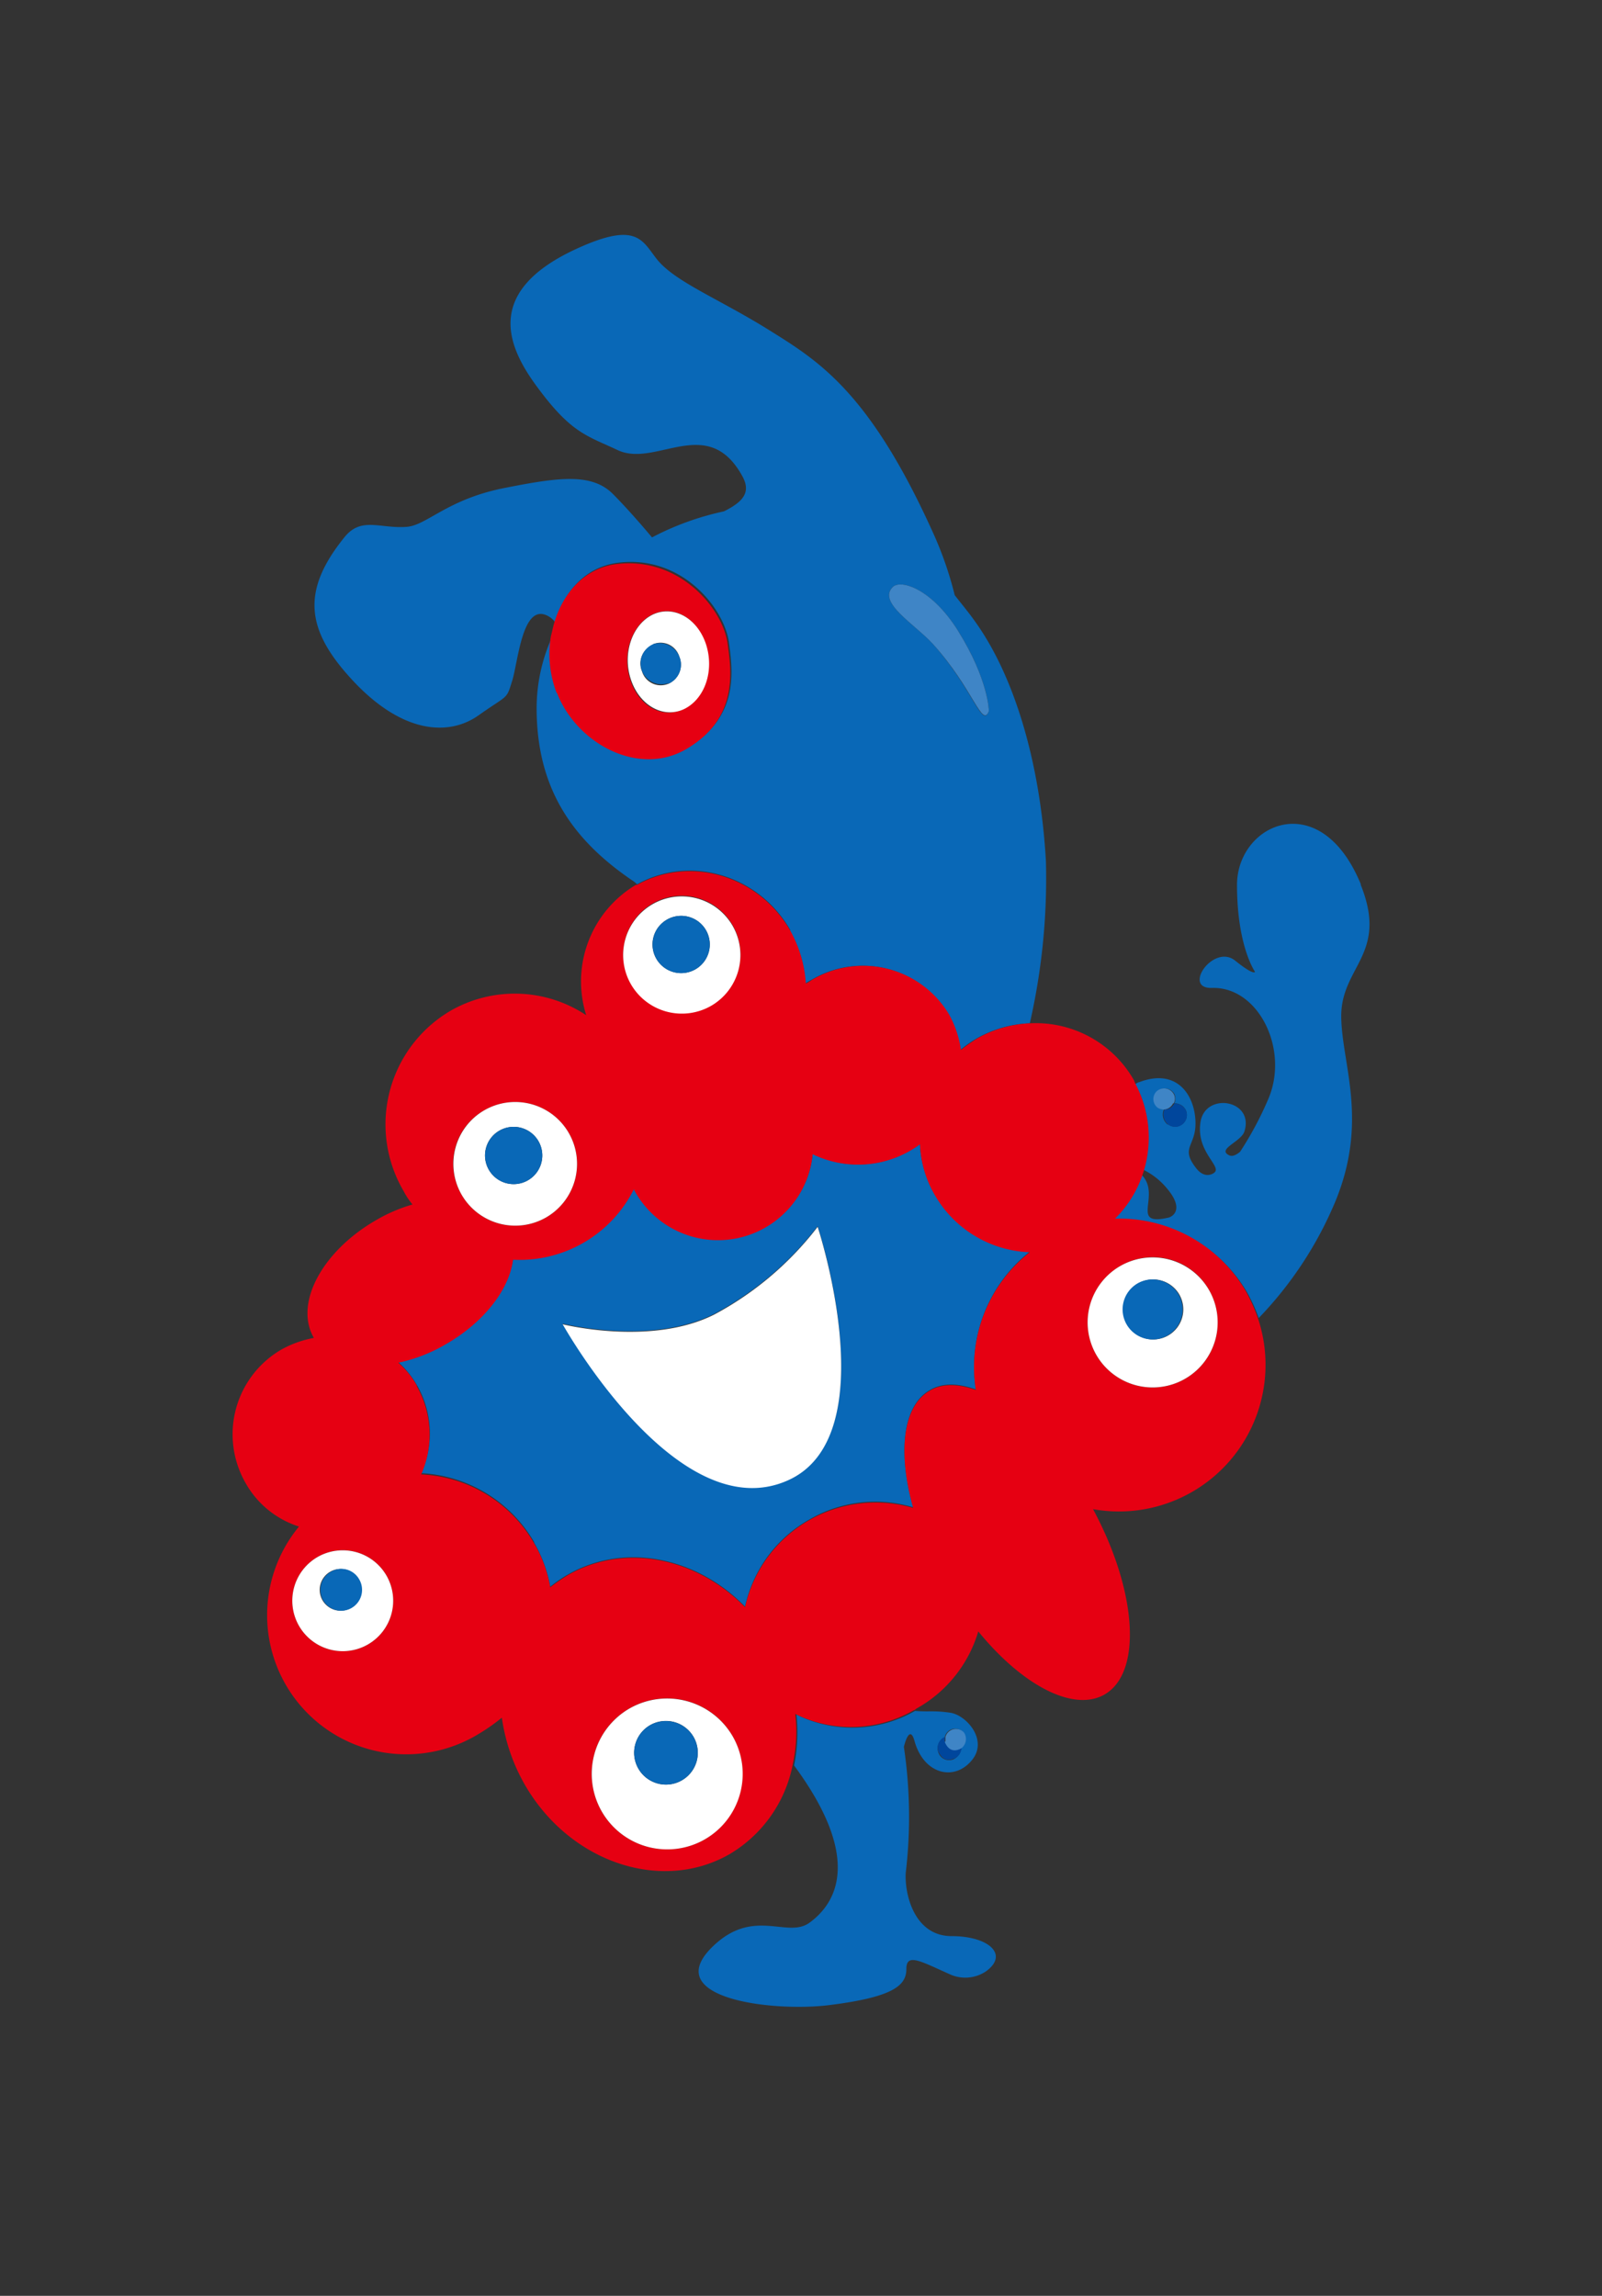 <svg xmlns="http://www.w3.org/2000/svg" xmlns:xlink="http://www.w3.org/1999/xlink" width="208" height="298" viewBox="0 0 208 298">
  <rect x="0" y="0" width="208" height="298" fill="#333333" stroke="none"/>
  <defs>
    <clipPath id="clip-path">
      <path id="Rectangle_1521" data-name="Rectangle 1521" d="M12,0H208a0,0,0,0,1,0,0V298a0,0,0,0,1,0,0H12A12,12,0,0,1,0,286V12A12,12,0,0,1,12,0Z" transform="translate(-0.747 -0.464)" fill="#fff"/>
    </clipPath>
  </defs>
  <g id="Groupe_de_masques_38" data-name="Groupe de masques 38" transform="translate(0.747 0.464)" clip-path="url(#clip-path)">
    <g id="rgb_12c" transform="translate(-5.698 -7.487)">
      <rect id="Rectangle_4920" data-name="Rectangle 4920" width="217.903" height="305.023" fill="none"/>
      <g id="Groupe_7505" data-name="Groupe 7505" transform="translate(20.194 31.413)">
        <path id="Tracé_32391" data-name="Tracé 32391" d="M192.623,111.3c-5.236-12.888-16.11-7.974-16.11,0s2.336,11.277,2.336,11.277-.081.564-2.578-1.45c-2.819-2.255-6.927,3.705-2.98,3.544,6.041-.161,10.069,8.055,7.249,14.5a43.989,43.989,0,0,1-3.625,6.766c-.483.4-.967.644-1.369.483-1.772-.805,1.53-1.772,1.933-3.141,1.289-4.108-5.155-5.155-5.719-1.128-.564,3.866,2.9,5.719,1.772,6.524-.322.242-1.369.725-2.416-.725-2.014-2.658.161-2.739,0-6.041-.161-3.464-2.5-6.847-7.33-4.994-.161,0-.322.161-.483.242a14.556,14.556,0,0,1,1.047,11.116,9.209,9.209,0,0,1,3.061,2.416c2.255,2.658.805,3.625.242,3.786-5.155,1.208-.967-2.819-3.464-5.477a15.422,15.422,0,0,1-3.786,5.8,19.033,19.033,0,0,1,17.479,9.5,23.156,23.156,0,0,1,1.45,3.222,48.981,48.981,0,0,0,9.988-15.224c4.269-10.471.805-17.721.725-23.842-.081-6.6,6.2-8.135,2.5-17.237Zm-25.131,31.092a1.655,1.655,0,0,1-.483-1.933,1.3,1.3,0,0,1-.725-.242,1.411,1.411,0,0,1-.161-2.094,1.445,1.445,0,0,1,2.255.322,1.571,1.571,0,0,1,0,1.208,1.6,1.6,0,0,1,1.45.805,1.526,1.526,0,0,1-2.255,1.933Z" transform="translate(-31.145 -20.828)" fill="#0968b7"/>
        <path id="Tracé_32392" data-name="Tracé 32392" d="M104.668,250.445a21.948,21.948,0,0,1-.322,6.524c9.1,12.324,5.316,18.043,1.933,20.459-2.819,1.933-7.008-1.853-12.082,2.658-7.974,7.088,7.33,8.941,14.821,7.974,8.3-1.047,9.907-2.578,9.907-4.672s1.772-1.047,5.558.644a4.818,4.818,0,0,0,4.752-.322c3.061-2.175.4-4.591-4.43-4.591s-6.122-5.4-5.961-8.216a61.406,61.406,0,0,0-.242-16.351c.322-1.289.886-2.5,1.369-.805,1.208,4.43,5.236,5.316,7.491,2.5,2.094-2.578-.725-5.8-2.819-6.122-2.175-.322-2.819-.081-4.591-.242a16.332,16.332,0,0,1-15.385.483Zm19.251,2.819a1.385,1.385,0,0,1,2.416-.564,1.45,1.45,0,0,1-.322,2.014,1.63,1.63,0,0,1-.967,1.45,1.473,1.473,0,0,1-2.014-1.047,1.512,1.512,0,0,1,.886-1.772Z" transform="translate(-16.489 -52.199)" fill="#0968b7"/>
        <path id="Tracé_32393" data-name="Tracé 32393" d="M90.193,96.434a14.314,14.314,0,0,1,2.014,6.847,7.084,7.084,0,0,1,.805-.483,12.967,12.967,0,0,1,17.8,4.511,12.375,12.375,0,0,1,1.53,4.591,14.886,14.886,0,0,1,2.175-1.53,15.151,15.151,0,0,1,6.847-1.933,84.592,84.592,0,0,0,2.094-21.023c-.725-12.807-4.108-24.164-9.344-31.333-.805-1.128-1.692-2.175-2.5-3.222a46.686,46.686,0,0,0-2.578-7.572c-8.377-18.768-15.063-22.8-21.506-26.823s-12.082-6.2-14.5-9.1c-2.014-2.5-2.578-5.155-10.713-1.369C50.241,13.63,53.7,20.879,57.49,25.954c4.35,5.88,6.363,6.2,10.31,8.055,4.994,2.416,11.76-4.833,16.271,3.464,1.128,2.094,0,3.3-2.416,4.511a36.366,36.366,0,0,0-9.344,3.383c-2.014-2.416-4.027-4.591-5.075-5.638-2.739-2.739-7.008-2.175-13.935-.805C45.73,40.372,43.072,43.836,40.414,44c-3.464.242-5.88-1.369-8.055,1.369-5.719,7.088-4.913,12.163,1.208,18.687,6.444,6.847,12.4,7.088,16.19,4.43,3.866-2.739,3.625-2.014,4.35-4.35C54.913,61.8,55.4,53.9,58.7,55.515a2.689,2.689,0,0,1,1.047.886c1.128-3.947,3.866-7.169,8.055-7.733,8.3-1.128,13.935,5.88,14.5,10.391.483,3.544,1.369,9.5-5.236,13.532-6.283,3.786-14.418-.564-16.915-7.169a14.256,14.256,0,0,1-.725-7.33,22.47,22.47,0,0,0-2.094,9.424c0,10.471,4.672,17.076,12.324,22.312a4.427,4.427,0,0,1,.725.564c6.927-3.866,15.787-1.208,19.9,5.961ZM116.049,67.92c-.886,2.336-2.014-2.819-7.249-8.7-2.336-2.578-7.249-5.4-5.236-7.41,1.047-1.047,5.075.242,8.458,5.638C116.049,63.892,116.049,67.92,116.049,67.92Z" transform="translate(-2.9 0)" fill="#0968b7"/>
        <path id="Tracé_32394" data-name="Tracé 32394" d="M168.663,166.811c.564-.161,2.014-1.128-.242-3.786a8.483,8.483,0,0,0-3.061-2.416,2.56,2.56,0,0,1-.242.725c2.5,2.658-1.692,6.766,3.464,5.477Z" transform="translate(-32.155 -33.083)" fill="none"/>
        <path id="Tracé_32395" data-name="Tracé 32395" d="M171.6,150.345a1.692,1.692,0,0,0-1.45-.805,1.435,1.435,0,0,1-1.289.805,1.655,1.655,0,0,0,.483,1.933A1.52,1.52,0,0,0,171.6,150.345Z" transform="translate(-32.921 -30.713)" fill="#00469c"/>
        <path id="Tracé_32396" data-name="Tracé 32396" d="M169.717,149.011a1.284,1.284,0,0,0,0-1.208,1.436,1.436,0,0,0-2.255-.322,1.411,1.411,0,0,0,.161,2.094,1.529,1.529,0,0,0,.725.242,1.435,1.435,0,0,0,1.289-.805Z" transform="translate(-32.565 -30.185)" fill="#3f85c6"/>
        <path id="Tracé_32397" data-name="Tracé 32397" d="M133.586,257.005a1.591,1.591,0,0,0,.967-1.45c-.081,0-.161.161-.322.161-1.369.564-1.853-.967-1.853-.967v-.564a1.512,1.512,0,0,0-.886,1.772s.564,1.691,2.014,1.047Z" transform="translate(-24.948 -53.12)" fill="#00469c"/>
        <path id="Tracé_32398" data-name="Tracé 32398" d="M132.628,254.548s.483,1.53,1.853.967c.081,0,.161-.081.322-.161a1.52,1.52,0,0,0,.322-2.014,1.41,1.41,0,0,0-2.416.564v.564Z" transform="translate(-25.198 -52.837)" fill="#3f85c6"/>
        <path id="Tracé_32399" data-name="Tracé 32399" d="M59.97,207.994a17.578,17.578,0,0,1,2.094,5.719A15.081,15.081,0,0,1,64.4,212.1c7.33-4.189,16.674-2.255,22.956,4.189a17.179,17.179,0,0,1,8.3-11.277,16.938,16.938,0,0,1,13.532-1.611c-2.014-7.169-1.369-13.21,2.175-15.224,1.611-.967,3.705-.886,5.961-.081a19.048,19.048,0,0,1,7.008-17.882A14.826,14.826,0,0,1,112,162.806a14.209,14.209,0,0,1-1.933-6.6,7.981,7.981,0,0,1-1.369.886,13.163,13.163,0,0,1-12.566.4,12.172,12.172,0,0,1-6.122,9.5,12.477,12.477,0,0,1-17-4.752.4.4,0,0,0-.081-.242,16.728,16.728,0,0,1-6.6,7.008,16.9,16.9,0,0,1-9.1,2.175c-.564,3.786-3.786,8.055-8.7,10.955a21.972,21.972,0,0,1-6.2,2.416,12.268,12.268,0,0,1,2.416,2.98,12.5,12.5,0,0,1,.564,11.438,18.03,18.03,0,0,1,14.66,8.941Zm23.44-29.722a41.679,41.679,0,0,0,13.371-11.357s9.021,27.306-3.947,32.944c-14.338,6.283-29.158-20.3-29.158-20.3S75.194,182.46,83.41,178.272Z" transform="translate(-5.863 -32.14)" fill="#0968b7"/>
        <path id="Tracé_32400" data-name="Tracé 32400" d="M129.259,156.554a14.515,14.515,0,0,0,3.786-5.8l.242-.725a14.9,14.9,0,0,0-1.047-11.116,3.923,3.923,0,0,1-.242-.564,14.66,14.66,0,0,0-13.452-7.41,15.151,15.151,0,0,0-6.847,1.933,21.027,21.027,0,0,0-2.175,1.53,13.436,13.436,0,0,0-1.53-4.591,13,13,0,0,0-17.8-4.511,7.085,7.085,0,0,1-.805.483,16.361,16.361,0,0,0-2.014-6.847c-4.108-7.169-12.968-9.827-19.9-5.961h-.161a14.589,14.589,0,0,0-6.444,16.915,16.763,16.763,0,0,0-17.64-.564,17.1,17.1,0,0,0-6.041,23.44,8.829,8.829,0,0,0,1.128,1.691,20.922,20.922,0,0,0-4.833,2.094c-6.927,4.027-10.552,10.793-7.974,15.224h0a13.955,13.955,0,0,0-4.108,1.45,12.715,12.715,0,0,0-4.752,17.4,12.174,12.174,0,0,0,6.927,5.638,18.059,18.059,0,0,0,23.359,26.9,24.86,24.86,0,0,0,2.98-2.094,24.313,24.313,0,0,0,2.98,8.7c5.8,10.069,17.721,14.1,26.581,9.021a17.38,17.38,0,0,0,8.216-11.68,19.674,19.674,0,0,0,.322-6.524,16.329,16.329,0,0,0,15.385-.483c.161,0,.242-.161.4-.242a16.937,16.937,0,0,0,7.974-9.988c5.719,7.008,12.324,10.471,16.351,8.216,4.994-2.819,4.269-13.452-1.45-24.084a19.033,19.033,0,0,0,21.345-24.97,23.158,23.158,0,0,0-1.45-3.222,19.033,19.033,0,0,0-17.479-9.5ZM38.884,177.98A10.912,10.912,0,0,0,36.467,175a20.576,20.576,0,0,0,6.2-2.416c4.913-2.819,8.216-7.088,8.7-10.955a16.589,16.589,0,0,0,15.707-9.182.4.4,0,0,0,.081.242,12.35,12.35,0,0,0,23.117-4.752,13.558,13.558,0,0,0,13.935-1.289,14.209,14.209,0,0,0,1.933,6.6,14.826,14.826,0,0,0,12.324,7.41,18.979,18.979,0,0,0-7.008,17.882c-2.255-.805-4.35-.886-5.961.081-3.544,2.014-4.189,8.055-2.175,15.224a17.368,17.368,0,0,0-21.829,12.888c-6.283-6.444-15.626-8.377-22.956-4.189a23.978,23.978,0,0,0-2.336,1.611,16.932,16.932,0,0,0-2.094-5.719,17.844,17.844,0,0,0-14.66-8.941,12.763,12.763,0,0,0-.564-11.438Zm102.86-12.4a8.442,8.442,0,1,1-11.518-3.141A8.363,8.363,0,0,1,141.744,165.576ZM69.492,115.394a7.613,7.613,0,1,1-2.819,10.391,7.637,7.637,0,0,1,2.819-10.391ZM47.663,142.217a8.028,8.028,0,1,1-2.98,10.955,7.955,7.955,0,0,1,2.98-10.955ZM32.52,211.569a6.549,6.549,0,1,1,2.416-8.941A6.562,6.562,0,0,1,32.52,211.569Zm43.738,25.292a9.8,9.8,0,1,1,3.625-13.371A9.841,9.841,0,0,1,76.258,236.861Z" transform="translate(0 -22.505)" fill="#e60012"/>
        <path id="Tracé_32401" data-name="Tracé 32401" d="M160.473,176.088a8.442,8.442,0,1,0,11.518,3.141A8.451,8.451,0,0,0,160.473,176.088Zm7.652,3.705a3.9,3.9,0,1,1-5.316-1.45A3.927,3.927,0,0,1,168.125,179.793Z" transform="translate(-30.248 -36.158)" fill="#fff"/>
        <path id="Tracé_32402" data-name="Tracé 32402" d="M163.972,179.126a3.9,3.9,0,1,0,5.316,1.45A3.927,3.927,0,0,0,163.972,179.126Z" transform="translate(-31.491 -36.941)" fill="#0968b7"/>
        <path id="Tracé_32403" data-name="Tracé 32403" d="M79.224,249.123A9.8,9.8,0,1,0,92.6,252.747,9.841,9.841,0,0,0,79.224,249.123Zm6.766,9.344a4.131,4.131,0,1,1,1.53-5.638A4.117,4.117,0,0,1,85.99,258.466Z" transform="translate(-12.713 -51.762)" fill="#fff"/>
        <path id="Tracé_32404" data-name="Tracé 32404" d="M83.38,252.093a4.131,4.131,0,1,0,5.638,1.53A4.168,4.168,0,0,0,83.38,252.093Z" transform="translate(-14.211 -52.558)" fill="#0968b7"/>
        <path id="Tracé_32405" data-name="Tracé 32405" d="M63.452,164.315a8.028,8.028,0,1,0-10.955-2.98A8.044,8.044,0,0,0,63.452,164.315Zm-6.041-11.277a3.717,3.717,0,1,1-1.369,5.075A3.709,3.709,0,0,1,57.411,153.038Z" transform="translate(-7.815 -30.668)" fill="#fff"/>
        <path id="Tracé_32406" data-name="Tracé 32406" d="M62.232,160.356a3.717,3.717,0,1,0-5.075-1.369A3.709,3.709,0,0,0,62.232,160.356Z" transform="translate(-8.93 -31.541)" fill="#0968b7"/>
        <path id="Tracé_32407" data-name="Tracé 32407" d="M90.882,129.575a7.613,7.613,0,1,0-10.391-2.819A7.637,7.637,0,0,0,90.882,129.575Zm-5.719-11.2a3.717,3.717,0,1,1-1.369,5.075A3.709,3.709,0,0,1,85.163,118.378Z" transform="translate(-13.819 -23.394)" fill="#fff"/>
        <path id="Tracé_32408" data-name="Tracé 32408" d="M89.905,125.507a3.717,3.717,0,1,0-5.075-1.369A3.709,3.709,0,0,0,89.905,125.507Z" transform="translate(-14.855 -24.08)" fill="#0968b7"/>
        <path id="Tracé_32409" data-name="Tracé 32409" d="M28.113,224.229a6.549,6.549,0,1,0,8.941,2.416A6.562,6.562,0,0,0,28.113,224.229Zm4.35,6.6a2.708,2.708,0,1,1,.967-3.705A2.73,2.73,0,0,1,32.463,230.834Z" transform="translate(-2.118 -46.522)" fill="#fff"/>
        <path id="Tracé_32410" data-name="Tracé 32410" d="M30.788,226.815a2.708,2.708,0,1,0,3.705.967A2.66,2.66,0,0,0,30.788,226.815Z" transform="translate(-3.1 -47.175)" fill="#0968b7"/>
        <path id="Tracé_32411" data-name="Tracé 32411" d="M68.3,77.2c2.578,6.6,10.713,10.955,16.915,7.169,6.6-3.947,5.719-9.988,5.236-13.532-.564-4.511-6.2-11.438-14.5-10.391-4.108.564-6.927,3.786-8.055,7.733-.161.564-.242,1.047-.4,1.611a14.087,14.087,0,0,0,.725,7.33Zm12.4-10.23c2.739-1.289,5.8.483,6.847,3.866,1.128,3.383-.242,7.169-2.9,8.458-2.739,1.289-5.8-.483-6.847-3.866C76.675,72.042,78.044,68.256,80.7,66.967Z" transform="translate(-11.21 -11.613)" fill="#e60012"/>
        <path id="Tracé_32412" data-name="Tracé 32412" d="M87.5,80.992C90.24,79.7,91.528,76,90.4,72.534c-1.128-3.383-4.189-5.075-6.847-3.866-2.739,1.289-4.027,5.075-2.9,8.458S84.843,82.2,87.5,80.992Zm-3.947-8.458a2.54,2.54,0,0,1,3.383,1.611,2.7,2.7,0,0,1-1.45,3.544A2.54,2.54,0,0,1,82.1,76.078a2.609,2.609,0,0,1,1.45-3.464Z" transform="translate(-13.982 -13.314)" fill="#fff"/>
        <path id="Tracé_32413" data-name="Tracé 32413" d="M85.938,78.808a2.7,2.7,0,0,0,1.45-3.544A2.729,2.729,0,0,0,84,73.653a2.718,2.718,0,0,0,1.933,5.075Z" transform="translate(-14.432 -14.432)" fill="#0968b7"/>
        <path id="Tracé_32414" data-name="Tracé 32414" d="M98.65,202.88c12.968-5.638,3.947-32.944,3.947-32.944a41.679,41.679,0,0,1-13.371,11.357c-8.216,4.188-19.734,1.289-19.734,1.289S84.312,209.163,98.65,202.88Z" transform="translate(-11.679 -35.081)" fill="#fff"/>
        <path id="Tracé_32415" data-name="Tracé 32415" d="M123.889,64.173c-2.014,2.014,2.9,4.833,5.236,7.41,5.236,5.8,6.363,10.955,7.249,8.7,0,0,0-4.027-4.027-10.471-3.383-5.4-7.41-6.686-8.458-5.638Z" transform="translate(-23.225 -12.363)" fill="#3f85c6"/>
      </g>
    </g>
  </g>
</svg>
